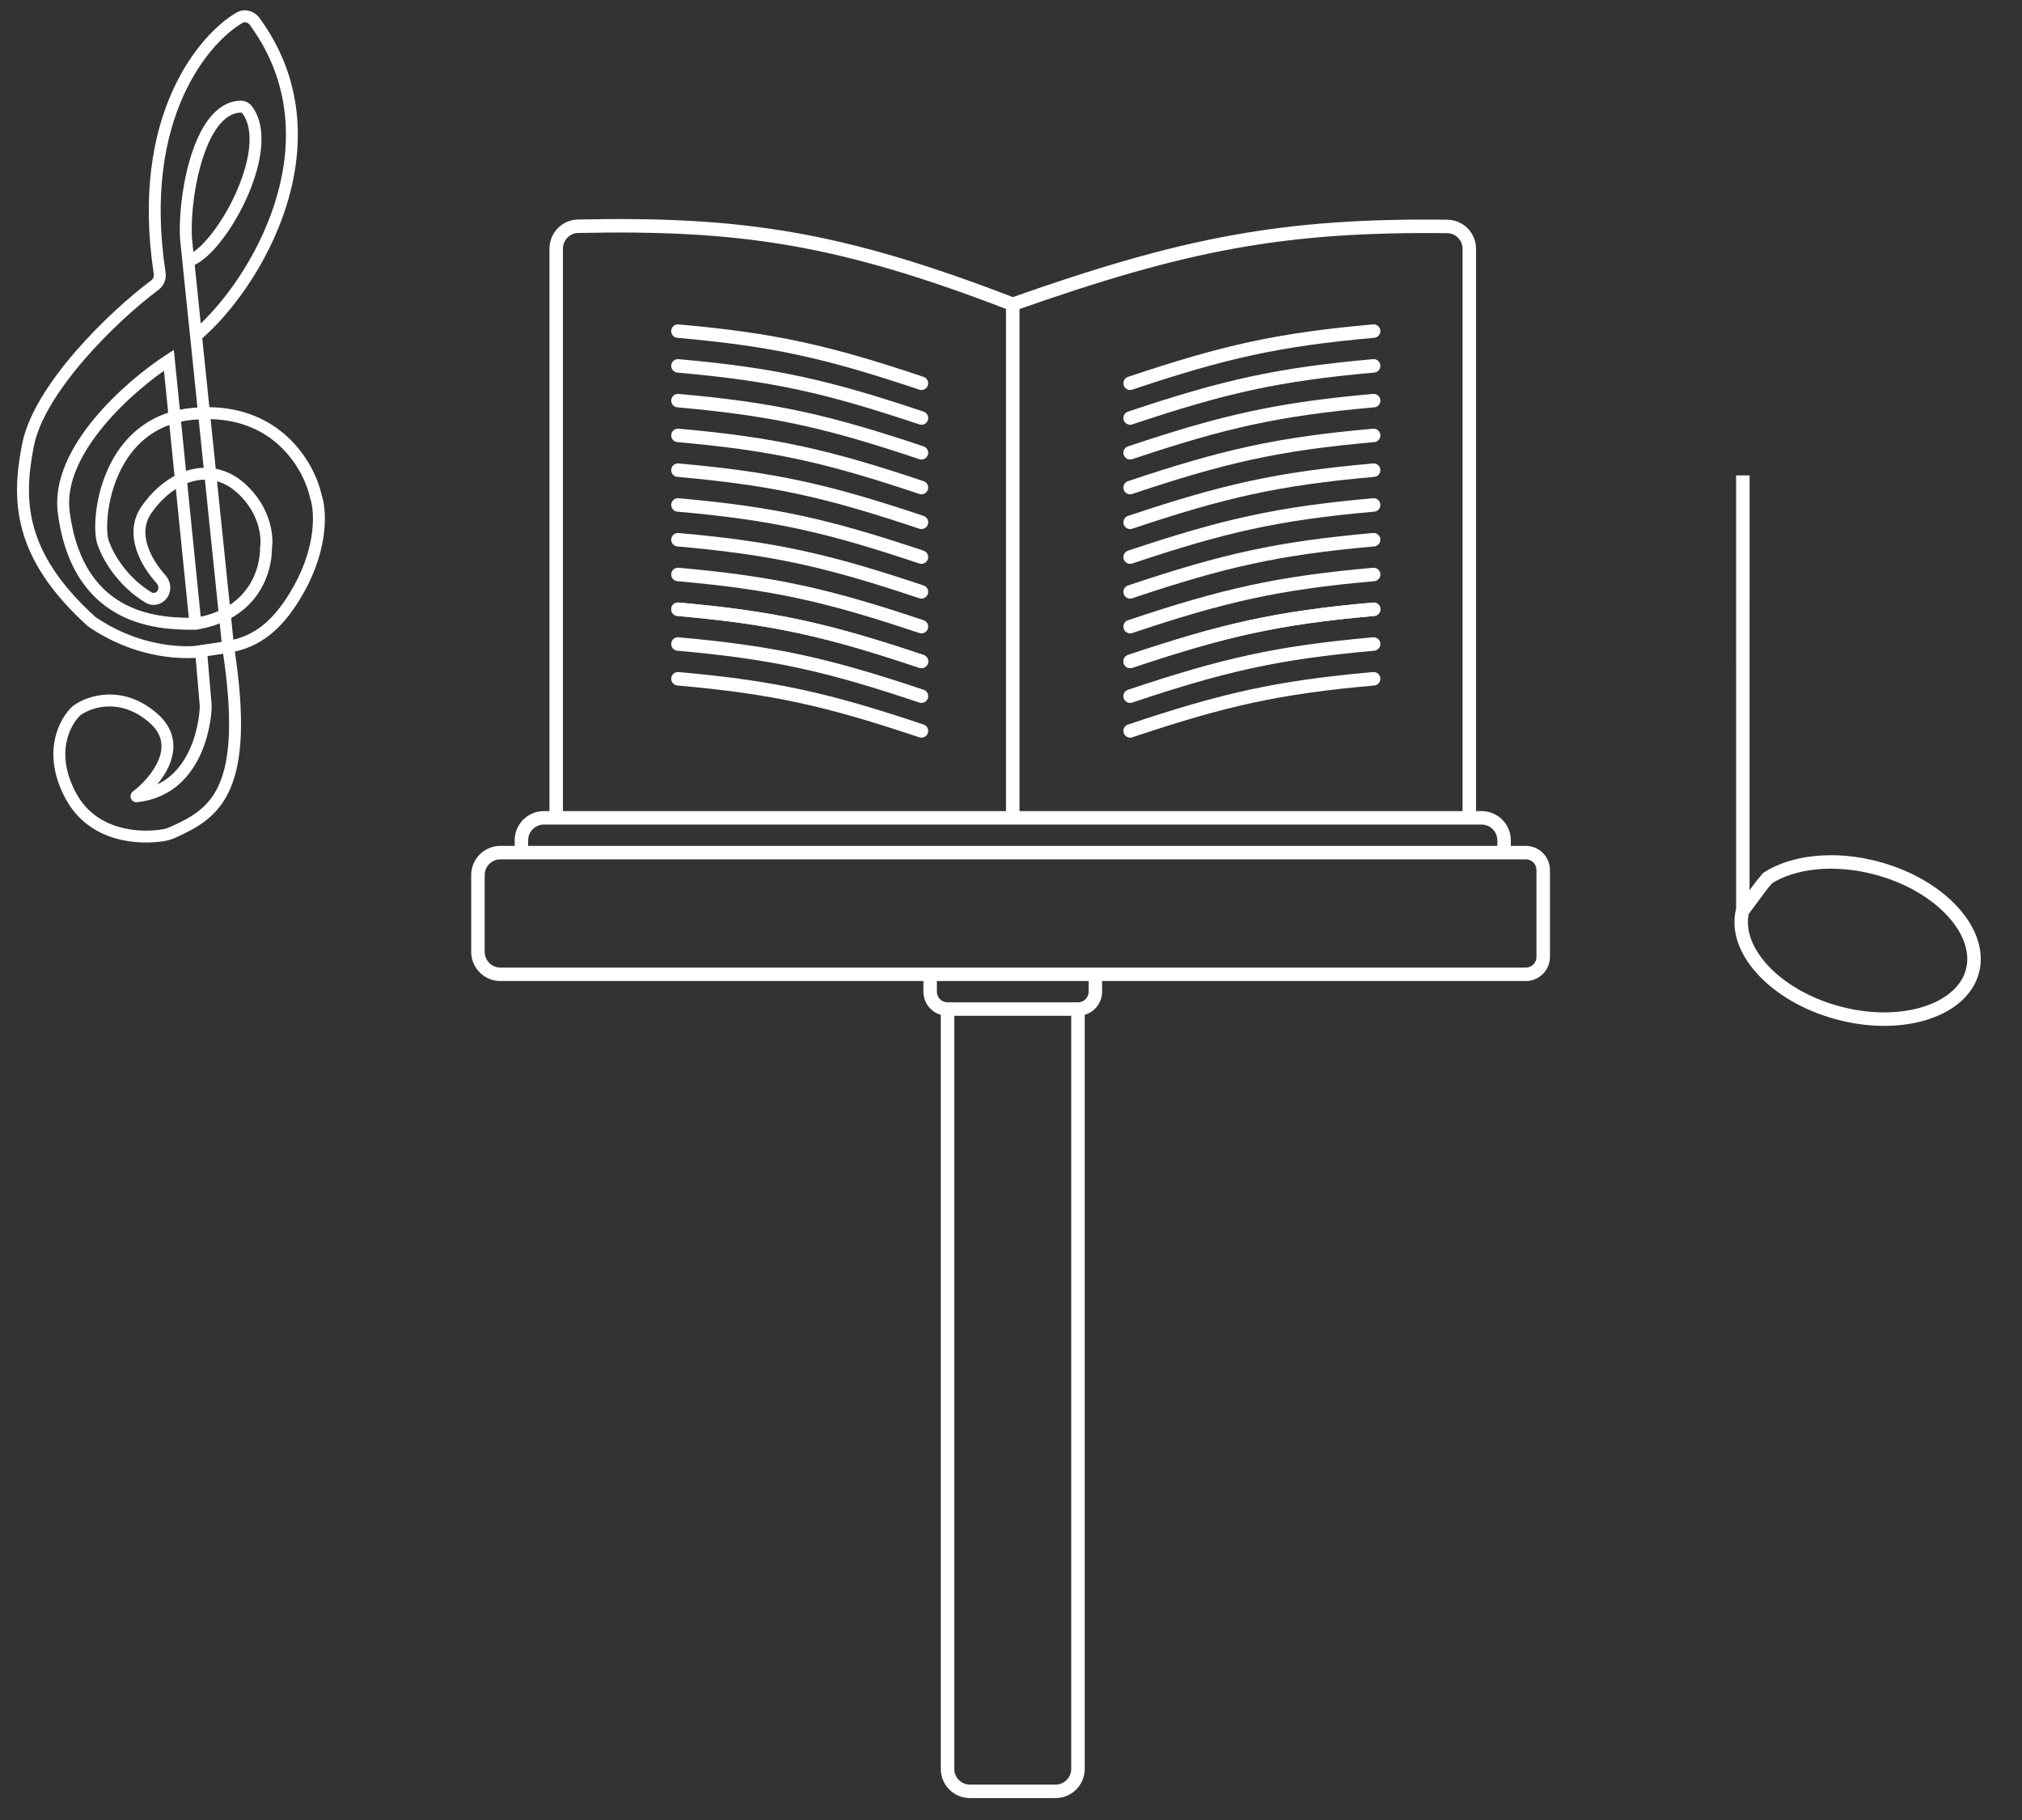 <svg width="90" height="81" viewBox="0 0 90 81" fill="none" xmlns="http://www.w3.org/2000/svg">
<rect x="0" y="0" width="90" height="81" fill="#333333" stroke="none"/>
<path d="M24.757 36.399V11.065C24.757 10.524 25.189 10.08 25.729 10.069C33.042 9.915 37.443 10.598 45.078 13.542M24.757 36.399H45.078M24.757 36.399H24.208C23.656 36.399 23.208 36.847 23.208 37.399V37.946M45.078 13.542C52.667 10.865 57.068 9.995 64.418 10.077C64.962 10.084 65.399 10.528 65.399 11.072V36.399M45.078 13.542V36.399M65.399 36.399H45.078M65.399 36.399H44.884M65.399 36.399H65.947C66.499 36.399 66.947 36.847 66.947 37.399V37.946M23.208 37.946H22.273C21.721 37.946 21.273 38.394 21.273 38.946V42.362C21.273 42.914 21.721 43.362 22.273 43.362H41.401M23.208 37.946H66.947M41.401 43.362H45.078H48.755M41.401 43.362V44.135C41.401 44.563 41.747 44.909 42.175 44.909V44.909M48.755 43.362H67.915C68.342 43.362 68.689 43.016 68.689 42.588V38.72C68.689 38.293 68.342 37.946 67.915 37.946H67.528H66.947M48.755 43.362V44.135C48.755 44.563 48.408 44.909 47.981 44.909V44.909M42.175 44.909V78.725C42.175 79.278 42.622 79.725 43.175 79.725H46.981C47.533 79.725 47.981 79.278 47.981 78.725V44.909M42.175 44.909H47.981" stroke="white" stroke-width="0.6" stroke-linecap="round" stroke-linejoin="round"/>
<path d="M50.303 17.057C54.479 15.658 56.85 15.117 61.141 14.736" stroke="white" stroke-width="0.6" stroke-linecap="round" stroke-linejoin="round"/>
<path d="M50.303 18.604C54.479 17.205 56.85 16.665 61.141 16.283" stroke="white" stroke-width="0.6" stroke-linecap="round" stroke-linejoin="round"/>
<path d="M50.303 20.151C54.479 18.753 56.85 18.212 61.141 17.83" stroke="white" stroke-width="0.6" stroke-linecap="round" stroke-linejoin="round"/>
<path d="M50.303 21.699C54.479 20.3 56.85 19.759 61.141 19.378" stroke="white" stroke-width="0.6" stroke-linecap="round" stroke-linejoin="round"/>
<path d="M50.303 23.246C54.479 21.848 56.85 21.307 61.141 20.925" stroke="white" stroke-width="0.6" stroke-linecap="round" stroke-linejoin="round"/>
<path d="M50.303 24.794C54.479 23.395 56.85 22.854 61.141 22.473" stroke="white" stroke-width="0.6" stroke-linecap="round" stroke-linejoin="round"/>
<path d="M50.303 26.341C54.479 24.942 56.85 24.402 61.141 24.02" stroke="white" stroke-width="0.6" stroke-linecap="round" stroke-linejoin="round"/>
<path d="M50.303 27.888C54.479 26.49 56.85 25.949 61.141 25.567" stroke="white" stroke-width="0.6" stroke-linecap="round" stroke-linejoin="round"/>
<path d="M50.303 29.436C54.479 28.037 56.85 27.496 61.141 27.115" stroke="white" stroke-width="0.6" stroke-linecap="round" stroke-linejoin="round"/>
<path d="M50.303 29.436C54.479 28.037 56.85 27.496 61.141 27.115" stroke="white" stroke-width="0.6" stroke-linecap="round" stroke-linejoin="round"/>
<path d="M50.303 30.983C54.479 29.584 56.85 29.044 61.141 28.662" stroke="white" stroke-width="0.6" stroke-linecap="round" stroke-linejoin="round"/>
<path d="M50.303 32.53C54.479 31.132 56.85 30.591 61.141 30.209" stroke="white" stroke-width="0.6" stroke-linecap="round" stroke-linejoin="round"/>
<path d="M41.013 17.057C36.837 15.658 34.467 15.117 30.175 14.736" stroke="white" stroke-width="0.6" stroke-linecap="round" stroke-linejoin="round"/>
<path d="M41.014 18.604C36.837 17.205 34.467 16.665 30.176 16.283" stroke="white" stroke-width="0.6" stroke-linecap="round" stroke-linejoin="round"/>
<path d="M41.014 20.151C36.837 18.753 34.467 18.212 30.176 17.83" stroke="white" stroke-width="0.6" stroke-linecap="round" stroke-linejoin="round"/>
<path d="M41.014 21.699C36.837 20.3 34.467 19.759 30.176 19.378" stroke="white" stroke-width="0.6" stroke-linecap="round" stroke-linejoin="round"/>
<path d="M41.014 23.246C36.837 21.848 34.467 21.307 30.176 20.925" stroke="white" stroke-width="0.6" stroke-linecap="round" stroke-linejoin="round"/>
<path d="M41.014 24.794C36.837 23.395 34.467 22.854 30.176 22.473" stroke="white" stroke-width="0.6" stroke-linecap="round" stroke-linejoin="round"/>
<path d="M41.014 26.341C36.837 24.942 34.467 24.402 30.176 24.02" stroke="white" stroke-width="0.6" stroke-linecap="round" stroke-linejoin="round"/>
<path d="M41.014 27.888C36.837 26.49 34.467 25.949 30.176 25.567" stroke="white" stroke-width="0.6" stroke-linecap="round" stroke-linejoin="round"/>
<path d="M41.014 29.436C36.837 28.037 34.467 27.496 30.176 27.115" stroke="white" stroke-width="0.6" stroke-linecap="round" stroke-linejoin="round"/>
<path d="M41.014 29.436C36.837 28.037 34.467 27.496 30.176 27.115" stroke="white" stroke-width="0.6" stroke-linecap="round" stroke-linejoin="round"/>
<path d="M41.014 30.983C36.837 29.584 34.467 29.044 30.176 28.662" stroke="white" stroke-width="0.6" stroke-linecap="round" stroke-linejoin="round"/>
<path d="M41.014 32.53C36.837 31.132 34.467 30.591 30.176 30.209" stroke="white" stroke-width="0.6" stroke-linecap="round" stroke-linejoin="round"/>
<path d="M6.075 35.438L5.915 35.227C5.82 35.299 5.785 35.425 5.829 35.536C5.873 35.647 5.985 35.715 6.104 35.702L6.075 35.438ZM3.421 31.62L3.263 31.407L3.253 31.414L3.244 31.422L3.421 31.62ZM3.162 35.438L3.395 35.311L3.162 35.438ZM8.291 10.735L8.027 10.761L8.027 10.762L8.291 10.735ZM8.725 14.945L8.462 14.973L8.462 14.973L8.725 14.945ZM1.244 19.819L1.504 19.87L1.244 19.819ZM4.067 27.655L3.889 27.851L3.902 27.863L3.916 27.873L4.067 27.655ZM8.698 27.763V28.028H8.719L8.741 28.024L8.698 27.763ZM7.517 16.032L7.781 16.006L7.738 15.574L7.373 15.81L7.517 16.032ZM2.837 22.798L3.1 22.764L2.837 22.798ZM7.108 12.165L6.846 12.205L7.108 12.165ZM6.896 12.687L6.737 12.474L6.737 12.474L6.896 12.687ZM11.338 0.959L11.552 0.802L11.552 0.802L11.338 0.959ZM10.664 0.788L10.532 0.558L10.532 0.558L10.664 0.788ZM10.693 4.745L10.704 5.01L10.693 4.745ZM11.012 4.9L10.798 5.057L11.012 4.9ZM8.673 29.016L8.688 29.28L8.673 29.016ZM8.976 29.27L9.24 29.248L9.24 29.248L8.976 29.27ZM9.144 31.262L8.88 31.285L8.88 31.285L9.144 31.262ZM9.153 31.349L9.417 31.321L9.153 31.349ZM7.295 37.167L7.34 37.428L7.295 37.167ZM7.733 37.025L7.623 36.784L7.733 37.025ZM6.53 22.669L6.313 22.516L6.313 22.516L6.53 22.669ZM10.74 21.737L10.561 21.933L10.561 21.933L10.74 21.737ZM11.84 24.378L11.578 24.334L11.574 24.357L11.575 24.38L11.84 24.378ZM14.052 22.071L13.793 22.126L13.796 22.145L13.803 22.163L14.052 22.071ZM8.503 18.426L8.475 18.162L8.503 18.426ZM4.593 24.163L4.344 24.254L4.344 24.254L4.593 24.163ZM7.164 25.774L7.36 25.596L7.164 25.774ZM7.256 26.396L7.49 26.52L7.256 26.396ZM6.613 26.593L6.75 26.365L6.613 26.593ZM6.236 35.649C6.678 35.313 7.26 34.721 7.545 34.029C7.689 33.679 7.762 33.291 7.689 32.894C7.616 32.494 7.398 32.111 7.006 31.766L6.656 32.165C6.971 32.441 7.118 32.722 7.167 32.99C7.217 33.261 7.171 33.544 7.054 33.827C6.818 34.4 6.314 34.923 5.915 35.227L6.236 35.649ZM7.006 31.766C5.472 30.42 3.882 30.951 3.263 31.407L3.578 31.834C4.052 31.484 5.357 31.026 6.656 32.165L7.006 31.766ZM3.244 31.422C2.635 31.964 1.811 33.514 2.929 35.565L3.395 35.311C2.406 33.497 3.155 32.211 3.597 31.818L3.244 31.422ZM2.929 35.565C3.993 37.519 6.207 37.624 7.34 37.428L7.249 36.906C6.188 37.089 4.291 36.957 3.395 35.311L2.929 35.565ZM7.843 37.267C8.771 36.844 9.706 36.351 10.249 35.102C10.781 33.876 10.917 31.965 10.416 28.754L9.892 28.835C10.389 32.023 10.232 33.809 9.762 34.89C9.303 35.948 8.529 36.371 7.623 36.784L7.843 37.267ZM8.555 10.708C8.479 9.951 8.591 8.508 8.961 7.249C9.146 6.62 9.39 6.056 9.692 5.65C9.993 5.246 10.33 5.026 10.704 5.01L10.682 4.48C10.089 4.506 9.622 4.856 9.266 5.334C8.912 5.81 8.646 6.44 8.452 7.099C8.065 8.415 7.944 9.927 8.027 10.761L8.555 10.708ZM8.646 11.593L8.555 10.707L8.027 10.762L8.118 11.647L8.646 11.593ZM10.798 5.057C11.068 5.426 11.157 5.964 11.083 6.615C11.01 7.261 10.781 7.979 10.465 8.666C10.15 9.351 9.753 9.993 9.355 10.483C9.156 10.729 8.96 10.932 8.777 11.085C8.591 11.239 8.432 11.329 8.308 11.365L8.456 11.875C8.678 11.81 8.902 11.67 9.116 11.492C9.332 11.312 9.553 11.082 9.767 10.817C10.196 10.289 10.615 9.609 10.947 8.888C11.278 8.167 11.529 7.393 11.61 6.675C11.691 5.962 11.608 5.266 11.226 4.744L10.798 5.057ZM8.989 14.918L8.646 11.593L8.118 11.647L8.462 14.973L8.989 14.918ZM8.896 15.148C10.271 13.988 11.924 11.776 12.743 9.176C13.566 6.568 13.556 3.542 11.552 0.802L11.124 1.116C13.003 3.684 13.024 6.523 12.238 9.017C11.449 11.518 9.854 13.645 8.554 14.743L8.896 15.148ZM10.532 0.558C8.924 1.481 5.753 5.071 6.846 12.205L7.37 12.125C6.307 5.185 9.397 1.821 10.796 1.018L10.532 0.558ZM6.737 12.474C5.758 13.206 4.453 14.376 3.329 15.681C2.212 16.977 1.242 18.444 0.983 19.768L1.504 19.87C1.735 18.688 2.626 17.309 3.731 16.027C4.828 14.752 6.105 13.609 7.055 12.899L6.737 12.474ZM0.983 19.768C0.744 20.993 0.623 22.256 0.995 23.599C1.367 24.945 2.225 26.34 3.889 27.851L4.246 27.459C2.636 25.997 1.845 24.683 1.506 23.458C1.167 22.23 1.271 21.062 1.504 19.87L0.983 19.768ZM3.916 27.873C5.956 29.285 7.952 29.324 8.688 29.28L8.657 28.751C7.988 28.791 6.126 28.757 4.218 27.437L3.916 27.873ZM8.711 29.292L8.88 31.285L9.409 31.24L9.24 29.248L8.711 29.292ZM8.889 31.377C8.894 31.421 8.891 31.67 8.832 32.036C8.775 32.394 8.666 32.844 8.471 33.29C8.083 34.181 7.37 35.032 6.047 35.174L6.104 35.702C7.68 35.533 8.523 34.499 8.958 33.502C9.174 33.005 9.293 32.511 9.356 32.121C9.418 31.739 9.429 31.435 9.417 31.321L8.889 31.377ZM7.373 15.81C6.501 16.375 5.219 17.395 4.198 18.628C3.183 19.852 2.38 21.342 2.574 22.832L3.1 22.764C2.935 21.499 3.618 20.16 4.606 18.967C5.587 17.783 6.824 16.797 7.662 16.255L7.373 15.81ZM2.574 22.832C2.906 25.392 4.055 26.713 5.343 27.378C6.609 28.031 7.974 28.028 8.698 28.028V27.497C7.969 27.497 6.725 27.494 5.586 26.907C4.468 26.33 3.412 25.169 3.1 22.764L2.574 22.832ZM6.846 12.205C6.862 12.309 6.819 12.413 6.737 12.474L7.055 12.899C7.296 12.719 7.416 12.419 7.37 12.125L6.846 12.205ZM11.552 0.802C11.33 0.499 10.903 0.345 10.532 0.558L10.796 1.018C10.89 0.965 11.03 0.987 11.124 1.116L11.552 0.802ZM10.704 5.01C10.739 5.009 10.775 5.025 10.798 5.057L11.226 4.744C11.101 4.573 10.898 4.471 10.682 4.48L10.704 5.01ZM8.688 29.28C8.695 29.28 8.702 29.282 8.707 29.287C8.709 29.289 8.71 29.291 8.711 29.291C8.711 29.292 8.711 29.292 8.711 29.292L9.24 29.248C9.214 28.942 8.942 28.734 8.657 28.751L8.688 29.28ZM8.88 31.285C8.883 31.317 8.886 31.347 8.889 31.377L9.417 31.321C9.414 31.292 9.411 31.266 9.409 31.24L8.88 31.285ZM7.34 37.428C7.521 37.397 7.689 37.336 7.843 37.267L7.623 36.784C7.496 36.842 7.372 36.885 7.249 36.906L7.34 37.428ZM7.36 25.596C7.051 25.255 6.727 24.784 6.569 24.283C6.413 23.788 6.424 23.282 6.747 22.821L6.313 22.516C5.87 23.147 5.873 23.836 6.063 24.442C6.251 25.041 6.627 25.577 6.967 25.952L7.36 25.596ZM10.561 21.933C11.558 22.84 11.645 23.938 11.578 24.334L12.101 24.422C12.194 23.87 12.064 22.584 10.918 21.54L10.561 21.933ZM10.206 29.055C10.701 28.957 11.252 28.798 11.823 28.397C12.393 27.998 12.966 27.37 13.53 26.36L13.067 26.101C12.531 27.06 12.008 27.62 11.519 27.963C11.031 28.305 10.56 28.444 10.103 28.534L10.206 29.055ZM13.53 26.36C14.663 24.332 14.538 22.628 14.301 21.98L13.803 22.163C13.98 22.646 14.135 24.189 13.067 26.101L13.53 26.36ZM4.344 24.254C4.648 25.087 5.351 26.142 6.476 26.82L6.75 26.365C5.744 25.759 5.112 24.81 4.842 24.072L4.344 24.254ZM10.115 28.532L8.633 28.753L8.712 29.278L10.194 29.057L10.115 28.532ZM9.742 27.382L9.891 28.822L10.418 28.767L10.27 27.328L9.742 27.382ZM14.312 22.017C14.181 21.396 13.768 20.408 12.941 19.581C12.107 18.746 10.856 18.082 9.074 18.123L9.087 18.654C10.714 18.616 11.828 19.217 12.566 19.956C13.312 20.702 13.681 21.594 13.793 22.126L14.312 22.017ZM8.817 18.416L9.096 21.121L9.624 21.067L9.344 18.361L8.817 18.416ZM9.333 21.358C9.753 21.4 10.172 21.579 10.561 21.933L10.918 21.54C10.451 21.115 9.927 20.884 9.386 20.83L9.333 21.358ZM11.575 24.38C11.581 25.09 11.282 26.42 9.887 27.118L10.124 27.592C11.766 26.771 12.112 25.202 12.105 24.376L11.575 24.38ZM9.074 18.123C8.881 18.128 8.681 18.14 8.475 18.162L8.531 18.69C8.723 18.669 8.908 18.658 9.087 18.654L9.074 18.123ZM9.887 27.118C9.55 27.286 9.143 27.421 8.655 27.501L8.741 28.024C9.277 27.937 9.735 27.787 10.124 27.592L9.887 27.118ZM10.27 27.328L9.624 21.067L9.096 21.121L9.742 27.382L10.27 27.328ZM9.344 18.361L8.989 14.918L8.462 14.973L8.817 18.416L9.344 18.361ZM8.315 21.31L8.036 18.535L7.508 18.588L7.787 21.363L8.315 21.31ZM7.702 18.305C6.014 18.763 5.093 20.042 4.637 21.282C4.409 21.903 4.293 22.521 4.254 23.04C4.216 23.548 4.249 23.994 4.344 24.254L4.842 24.072C4.787 23.919 4.747 23.566 4.783 23.08C4.819 22.605 4.925 22.035 5.135 21.465C5.554 20.325 6.373 19.215 7.841 18.817L7.702 18.305ZM6.747 22.821C7.153 22.244 7.647 21.818 8.163 21.576L7.939 21.096C7.325 21.383 6.763 21.877 6.313 22.516L6.747 22.821ZM8.475 18.162C8.203 18.191 7.945 18.24 7.702 18.305L7.841 18.817C8.056 18.759 8.286 18.716 8.531 18.69L8.475 18.162ZM8.163 21.576C8.551 21.395 8.948 21.319 9.333 21.358L9.386 20.83C8.894 20.781 8.401 20.88 7.939 21.096L8.163 21.576ZM8.962 27.736L8.315 21.31L7.787 21.363L8.434 27.789L8.962 27.736ZM8.036 18.535L7.781 16.006L7.253 16.059L7.508 18.588L8.036 18.535ZM7.49 26.52C7.657 26.207 7.58 25.838 7.36 25.596L6.967 25.952C7.056 26.051 7.07 26.18 7.022 26.272L7.49 26.52ZM7.022 26.272C6.959 26.39 6.832 26.415 6.75 26.365L6.476 26.82C6.851 27.045 7.302 26.873 7.49 26.52L7.022 26.272Z" fill="white"/>
<path d="M77.575 21.158L77.574 40.441" stroke="white" stroke-width="0.6"/>
<path d="M77.558 40.545C77.361 41.37 77.673 42.286 78.421 43.119C79.184 43.967 80.375 44.694 81.819 45.08C83.262 45.467 84.658 45.432 85.742 45.079C86.83 44.725 87.568 44.067 87.793 43.228C88.017 42.389 87.708 41.451 86.943 40.6C86.18 39.752 84.989 39.025 83.546 38.639C81.629 38.125 79.81 38.356 78.682 39.075L78.413 39.397L77.558 40.545Z" stroke="white" stroke-width="0.6"/>
</svg>
